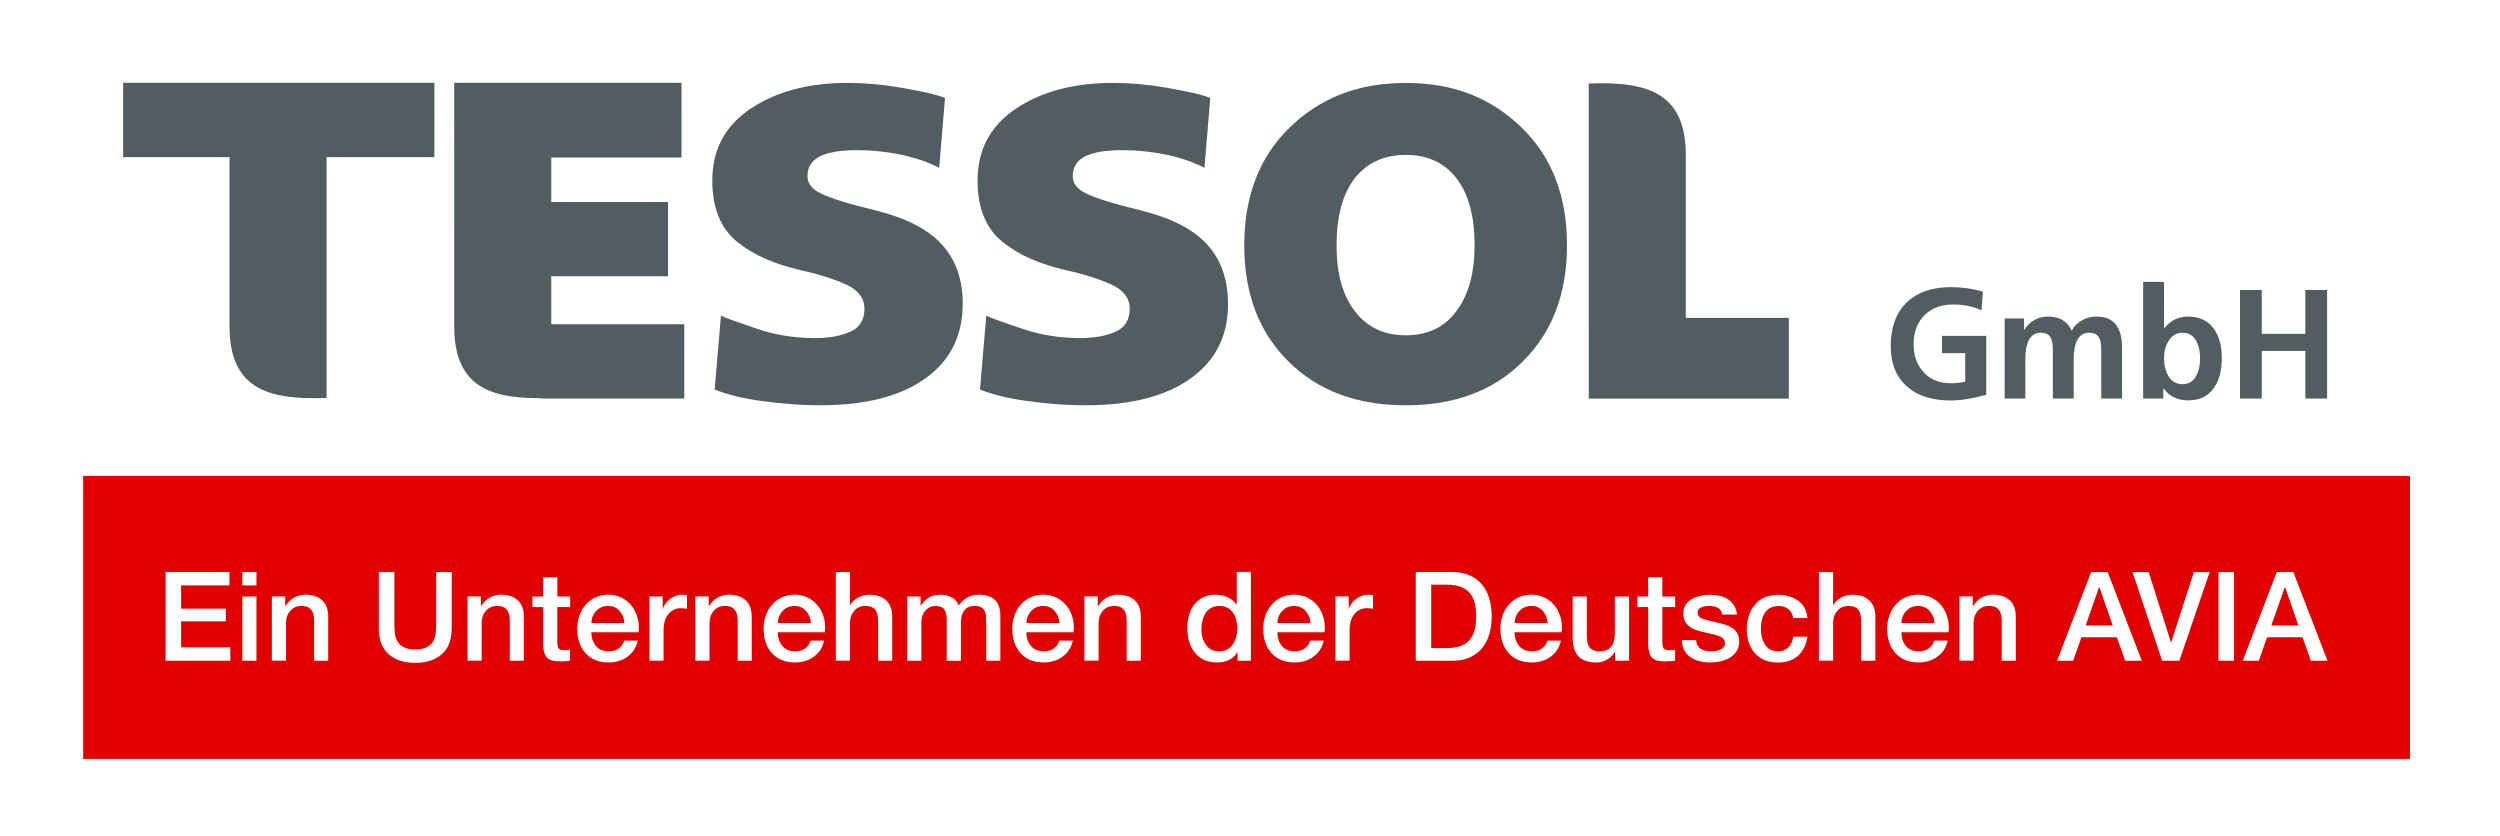<?xml version="1.0" encoding="UTF-8"?>
<svg id="Ebene_1" xmlns="http://www.w3.org/2000/svg" version="1.1" viewBox="0 0 511.09 170.93">
  <!-- Generator: Adobe Illustrator 29.8.3, SVG Export Plug-In . SVG Version: 2.1.1 Build 3)  -->
  <defs>
    <style>
      .st0 {
        fill: #525d61;
        fill-rule: evenodd;
      }

      .st1 {
        fill: #e10000;
      }
    </style>
  </defs>
  <g>
    <path class="st1" d="M300.58,121.36c-.44-.58-1.06-1.03-1.86-1.35s-1.8-.48-3-.48h-3.13v12.96h3.13c1.2,0,2.2-.16,3-.48.8-.32,1.41-.78,1.86-1.36.44-.58.75-1.26.93-2.02.18-.76.27-1.64.27-2.62s-.09-1.86-.27-2.63-.49-1.44-.93-2.02Z"/>
    <path class="st1" d="M392.17,123.88c-.98,0-1.8.33-2.44.99-.64.66-.98,1.49-1.02,2.49h6.76c-.05-.97-.38-1.79-.98-2.46-.6-.68-1.38-1.02-2.33-1.02h0Z"/>
    <path class="st1" d="M313.09,123.88c-.98,0-1.8.33-2.44.99-.64.66-.98,1.49-1.02,2.49h6.76c-.05-.97-.38-1.79-.98-2.46-.6-.68-1.38-1.02-2.33-1.02h0Z"/>
    <path class="st1" d="M124.35,123.88c-.98,0-1.8.33-2.44.99-.64.66-.98,1.49-1.02,2.49h6.76c-.05-.97-.38-1.79-.98-2.46-.6-.68-1.38-1.02-2.33-1.02h.01Z"/>
    <path class="st1" d="M162.47,123.88c-.98,0-1.8.33-2.44.99s-.98,1.49-1.02,2.49h6.76c-.05-.97-.38-1.79-.98-2.46-.6-.68-1.38-1.02-2.33-1.02h.01Z"/>
    <polygon class="st1" points="429.12 120.06 426.38 127.87 431.92 127.87 429.2 120.06 429.12 120.06"/>
    <path class="st1" d="M264.6,123.88c-.98,0-1.8.33-2.44.99-.64.66-.98,1.49-1.02,2.49h6.76c-.05-.97-.38-1.79-.98-2.46-.6-.68-1.38-1.02-2.33-1.02h0Z"/>
    <path class="st1" d="M213.29,123.88c-.98,0-1.8.33-2.44.99s-.98,1.49-1.02,2.49h6.76c-.05-.97-.38-1.79-.98-2.46-.6-.68-1.38-1.02-2.33-1.02h.01Z"/>
    <path class="st1" d="M249.3,123.88c-.64,0-1.21.13-1.69.39s-.87.62-1.16,1.08c-.29.46-.5.97-.64,1.54s-.2,1.16-.2,1.77c0,1.24.31,2.3.93,3.18.62.88,1.52,1.32,2.71,1.32.63,0,1.17-.13,1.64-.39s.85-.61,1.16-1.06c.3-.44.53-.94.67-1.49s.22-1.12.22-1.72c0-1.44-.33-2.57-.98-3.39s-1.54-1.23-2.66-1.23Z"/>
    <path class="st1" d="M17,97.3v57.85h475.68v-57.85s-475.68,0-475.68,0ZM47.09,135.08h-13.24v-18.14h13.06v2.74h-9.89v4.75h9.15v2.59h-9.15v5.31h10.06v2.74h.01ZM52.43,135.08h-2.9v-13.14h2.9v13.14ZM52.43,119.68h-2.9v-2.74h2.9v2.74ZM67.12,135.08h-2.9v-8.26c-.02-1.02-.23-1.76-.65-2.24-.42-.47-1.05-.71-1.92-.71-.95,0-1.72.33-2.3.99-.58.66-.88,1.48-.88,2.46v7.75h-2.9v-13.14h2.74v1.93l.05.05c.44-.73,1.02-1.3,1.73-1.72s1.5-.62,2.36-.62c1.46,0,2.6.39,3.42,1.16.82.77,1.23,1.88,1.23,3.32v9.02h.02ZM92.33,128.55c0,2.27-.66,4-1.99,5.18s-3.15,1.78-5.45,1.78-4.12-.59-5.45-1.78-1.99-2.91-1.99-5.18v-11.61h3.18v10.57c0,.8.04,1.47.11,2.03.08.56.25,1.08.52,1.58.27.49.7.89,1.3,1.19.59.31,1.37.46,2.34.46s1.75-.15,2.34-.46c.59-.3,1.03-.7,1.3-1.19.27-.49.44-1.02.52-1.58.08-.56.11-1.24.11-2.03v-10.57h3.18v11.61h-.02ZM107.12,135.08h-2.9v-8.26c-.02-1.02-.23-1.76-.65-2.24-.42-.47-1.05-.71-1.92-.71-.95,0-1.72.33-2.3.99-.58.66-.88,1.48-.88,2.46v7.75h-2.9v-13.14h2.74v1.93l.05.05c.44-.73,1.02-1.3,1.73-1.72.71-.42,1.5-.62,2.36-.62,1.46,0,2.6.39,3.42,1.16.82.77,1.23,1.88,1.23,3.32v9.02h.02ZM116.55,124.11h-2.62v7.01c0,.68.08,1.15.25,1.41.17.26.55.39,1.14.39.54,0,.95-.03,1.22-.1v2.24c-.15.02-.36.04-.63.08-.54.05-.96.08-1.24.08-1.42,0-2.38-.26-2.86-.79s-.74-1.38-.77-2.57v-7.75h-2.19v-2.16h2.19v-3.94h2.9v3.94h2.62v2.16h-.01ZM130.55,129.26h-9.66c0,1.1.31,2.02.92,2.77s1.48,1.12,2.62,1.12c1.63,0,2.69-.73,3.2-2.19h2.75c-.31,1.41-1,2.5-2.1,3.29-1.09.79-2.38,1.18-3.85,1.18-2.02,0-3.59-.64-4.73-1.91-1.13-1.27-1.7-2.94-1.7-5.01,0-.93.15-1.82.44-2.66.3-.84.72-1.58,1.28-2.22s1.23-1.15,2.02-1.51c.79-.36,1.66-.55,2.61-.55s1.78.18,2.55.53c.77.36,1.44.85,2,1.47.56.63.98,1.35,1.27,2.16.29.81.43,1.66.43,2.54,0,.32-.02.64-.05.97v.02ZM140.46,124.46c-.07-.02-.16-.03-.28-.05-.44-.05-.76-.08-.97-.08-1.03,0-1.88.4-2.55,1.19-.67.8-1,1.9-1,3.3v6.25h-2.9v-13.14h2.72v2.54h.05c.08-.36.25-.7.48-1.04.24-.34.54-.65.9-.93s.76-.5,1.18-.67.85-.25,1.27-.25c.34,0,.64.02.91.05.09.02.14.03.18.03v2.8h.01ZM153.7,135.08h-2.9v-8.26c-.02-1.02-.23-1.76-.65-2.24-.42-.47-1.05-.71-1.92-.71-.95,0-1.72.33-2.3.99-.58.66-.88,1.48-.88,2.46v7.75h-2.9v-13.14h2.74v1.93l.05.05c.44-.73,1.02-1.3,1.73-1.72.71-.42,1.5-.62,2.36-.62,1.46,0,2.6.39,3.42,1.16.82.77,1.23,1.88,1.23,3.32v9.02h.02ZM168.67,129.26h-9.66c0,1.1.3,2.02.91,2.77s1.48,1.12,2.62,1.12c1.63,0,2.69-.73,3.2-2.19h2.74c-.31,1.41-1,2.5-2.1,3.29-1.09.79-2.38,1.18-3.85,1.18-2.02,0-3.59-.64-4.73-1.91-1.13-1.27-1.7-2.94-1.7-5.01,0-.93.15-1.82.44-2.66.3-.84.72-1.58,1.28-2.22s1.23-1.15,2.02-1.51c.79-.36,1.66-.55,2.6-.55s1.78.18,2.55.53c.77.36,1.44.85,2,1.47.56.63.98,1.35,1.27,2.16.29.81.43,1.66.43,2.54,0,.32-.02.64-.05.97l.03.02ZM182.42,135.08h-2.9v-8.26c-.02-1.02-.23-1.76-.65-2.24-.42-.47-1.05-.71-1.92-.71-.95,0-1.72.33-2.3.99-.58.66-.88,1.48-.88,2.46v7.75h-2.9v-18.14h2.9v6.73h.05c.37-.61.91-1.11,1.61-1.5s1.48-.58,2.32-.58c1.46,0,2.6.39,3.42,1.16.82.77,1.23,1.88,1.23,3.32v9.02h.02ZM204.52,135.08h-2.9v-7.67c0-.61-.02-1.12-.06-1.53-.04-.41-.14-.76-.29-1.05-.15-.3-.39-.53-.72-.7s-.77-.25-1.31-.25c-.95,0-1.65.3-2.11.9s-.69,1.47-.69,2.61v7.7h-2.9v-8.44c0-.95-.17-1.65-.52-2.1s-.94-.67-1.79-.67c-.8,0-1.47.31-2.03.91-.56.61-.84,1.44-.84,2.49v7.8h-2.9v-13.14h2.74v1.83h.08c.47-.71,1.02-1.25,1.65-1.63.63-.37,1.42-.56,2.39-.56.85,0,1.6.18,2.26.55.66.36,1.14.91,1.42,1.64.51-.71,1.09-1.25,1.75-1.63.66-.37,1.45-.56,2.36-.56,1.44,0,2.53.35,3.28,1.05.75.7,1.12,1.83,1.12,3.37v9.07h0ZM219.49,129.26h-9.66c0,1.1.3,2.02.92,2.77.61.75,1.48,1.12,2.62,1.12,1.63,0,2.69-.73,3.2-2.19h2.75c-.31,1.41-1,2.5-2.1,3.29-1.09.79-2.38,1.18-3.85,1.18-2.02,0-3.59-.64-4.73-1.91-1.13-1.27-1.7-2.94-1.7-5.01,0-.93.15-1.82.44-2.66.3-.84.72-1.58,1.28-2.22s1.23-1.15,2.02-1.51c.79-.36,1.66-.55,2.6-.55s1.78.18,2.55.53c.77.36,1.44.85,2,1.47.56.63.98,1.35,1.27,2.16.29.81.43,1.66.43,2.54,0,.32-.02.64-.05.97v.02ZM233.24,135.08h-2.9v-8.26c-.02-1.02-.23-1.76-.65-2.24-.42-.47-1.05-.71-1.92-.71-.95,0-1.72.33-2.3.99-.58.66-.88,1.48-.88,2.46v7.75h-2.9v-13.14h2.74v1.93l.05.05c.44-.73,1.02-1.3,1.73-1.72.71-.42,1.5-.62,2.36-.62,1.46,0,2.6.39,3.42,1.16.82.77,1.23,1.88,1.23,3.32v9.02h.02ZM255.73,135.08h-2.74v-1.78h-.05c-.36.71-.9,1.24-1.64,1.6s-1.55.53-2.43.53c-1.98,0-3.5-.65-4.56-1.96-1.06-1.3-1.59-2.99-1.59-5.06,0-1.15.16-2.16.47-3.02.31-.86.74-1.58,1.27-2.15s1.14-.99,1.82-1.26c.68-.27,1.39-.41,2.13-.41.9,0,1.75.17,2.54.52.8.35,1.41.86,1.83,1.54h.05v-6.71h2.9v18.16ZM270.8,129.26h-9.66c0,1.1.3,2.02.91,2.77.61.75,1.48,1.12,2.62,1.12,1.63,0,2.69-.73,3.2-2.19h2.75c-.31,1.41-1,2.5-2.1,3.29-1.09.79-2.38,1.18-3.85,1.18-2.02,0-3.59-.64-4.73-1.91-1.13-1.27-1.7-2.94-1.7-5.01,0-.93.15-1.82.44-2.66.3-.84.72-1.58,1.28-2.22s1.23-1.15,2.02-1.51c.79-.36,1.66-.55,2.61-.55s1.78.18,2.55.53c.77.36,1.44.85,1.99,1.47.56.63.98,1.35,1.27,2.16.29.81.43,1.66.43,2.54,0,.32-.02.64-.05.97l.02.02ZM280.71,124.46c-.07-.02-.16-.03-.28-.05-.44-.05-.76-.08-.97-.08-1.03,0-1.88.4-2.55,1.19-.67.8-1,1.9-1,3.3v6.25h-2.9v-13.14h2.72v2.54h.05c.08-.36.25-.7.48-1.04.24-.34.54-.65.9-.93s.76-.5,1.18-.67c.42-.17.85-.25,1.27-.25.34,0,.64.02.91.05.09.02.14.03.18.03v2.8h.01ZM304.49,129.57c-.31,1.1-.8,2.06-1.46,2.88s-1.5,1.47-2.52,1.93c-1.02.47-2.2.7-3.56.7h-7.52v-18.14h7.52c1.35,0,2.54.23,3.56.7,1.02.47,1.86,1.11,2.52,1.93s1.15,1.78,1.46,2.88.47,2.29.47,3.56-.16,2.46-.47,3.56h0ZM319.29,129.26h-9.66c0,1.1.31,2.02.92,2.77.61.75,1.48,1.12,2.62,1.12,1.63,0,2.69-.73,3.2-2.19h2.74c-.31,1.41-1,2.5-2.1,3.29-1.09.79-2.38,1.18-3.85,1.18-2.02,0-3.59-.64-4.73-1.91-1.13-1.27-1.7-2.94-1.7-5.01,0-.93.15-1.82.44-2.66.3-.84.72-1.58,1.28-2.22s1.23-1.15,2.02-1.51c.79-.36,1.66-.55,2.6-.55s1.78.18,2.55.53c.77.36,1.44.85,2,1.47.56.63.98,1.35,1.27,2.16.29.81.43,1.66.43,2.54,0,.32-.02.64-.05.97l.02.02ZM333.04,135.08h-2.85v-1.83h-.05c-.36.64-.88,1.17-1.58,1.58-.69.41-1.41.61-2.16.61-1.69,0-2.94-.43-3.72-1.28-.79-.86-1.18-2.15-1.18-3.88v-8.33h2.9v8.06c0,1.12.21,1.92.64,2.41.42.49,1.05.74,1.88.74,1.13,0,1.96-.32,2.46-.97.51-.64.76-1.52.76-2.62v-7.62h2.9v13.14h0ZM342.46,124.11h-2.62v7.01c0,.68.08,1.15.25,1.41.17.26.55.39,1.14.39.54,0,.95-.03,1.22-.1v2.24c-.15.02-.36.04-.64.08-.54.05-.96.08-1.24.08-1.42,0-2.38-.26-2.86-.79-.48-.53-.74-1.38-.77-2.57v-7.75h-2.19v-2.16h2.19v-3.94h2.9v3.94h2.62v2.16h0ZM355.02,133.11c-.34.55-.79,1-1.36,1.33-.57.34-1.2.59-1.89.75s-1.4.24-2.11.24c-1.73,0-3.13-.39-4.19-1.17-1.07-.78-1.61-1.91-1.63-3.4h2.9c.07.8.37,1.38.91,1.74s1.23.55,2.06.55c.32,0,.64-.02.97-.06.32-.04.64-.13.94-.25.3-.13.55-.3.74-.53s.28-.52.28-.88c-.03-.58-.32-.99-.86-1.24-.54-.25-1.38-.5-2.52-.74-.47-.1-.78-.17-.91-.2-.63-.14-1.18-.29-1.65-.46-.47-.17-.91-.4-1.3-.69-.39-.29-.7-.66-.93-1.1-.23-.45-.34-1-.34-1.64,0-.68.17-1.26.5-1.75s.77-.89,1.31-1.18c.54-.3,1.13-.51,1.77-.64.64-.13,1.28-.19,1.92-.19,1.47,0,2.69.3,3.63.91.51.34.92.77,1.25,1.28.32.52.52,1.13.61,1.84h-3.02c-.12-.64-.41-1.1-.89-1.36-.47-.26-1.07-.39-1.78-.39-.24,0-.49.02-.76.05-.27.03-.53.1-.77.2-.25.1-.45.24-.61.42-.16.18-.24.4-.24.67,0,.54.27.94.81,1.18.54.25,1.39.49,2.54.72.51.12.81.19.92.2.63.15,1.18.31,1.65.48.47.17.91.39,1.31.67s.71.64.94,1.08.34.97.34,1.6c0,.75-.17,1.39-.51,1.94l-.03.02ZM360.2,130.31c.14.53.34,1,.62,1.44.28.43.64.78,1.08,1.03.44.25.97.38,1.58.38.85,0,1.55-.27,2.1-.8.55-.53.89-1.27,1.03-2.2h2.9c-.27,1.71-.92,3.02-1.96,3.93-1.03.91-2.39,1.36-4.07,1.36-2,0-3.56-.63-4.69-1.89s-1.69-2.89-1.69-4.89.56-3.76,1.68-5.08,2.72-1.98,4.8-1.98c1.61,0,2.96.41,4.07,1.22,1.1.81,1.72,1.99,1.85,3.53h-2.9c-.12-.78-.44-1.38-.98-1.82-.53-.43-1.21-.65-2.02-.65-.42,0-.84.07-1.26.2-.41.14-.8.38-1.16.72-.36.35-.64.84-.86,1.47-.22.64-.33,1.43-.33,2.38,0,.58.07,1.13.2,1.65h.01ZM383.4,135.08h-2.9v-8.26c-.02-1.02-.23-1.76-.65-2.24-.42-.47-1.05-.71-1.92-.71-.95,0-1.72.33-2.3.99-.58.66-.88,1.48-.88,2.46v7.75h-2.9v-18.14h2.9v6.73h.05c.37-.61.91-1.11,1.61-1.5.7-.39,1.48-.58,2.33-.58,1.46,0,2.6.39,3.42,1.16.82.77,1.23,1.88,1.23,3.32v9.02h.01ZM398.37,129.26h-9.66c0,1.1.3,2.02.91,2.77.61.75,1.48,1.12,2.62,1.12,1.63,0,2.69-.73,3.2-2.19h2.74c-.31,1.41-1,2.5-2.1,3.29-1.09.79-2.38,1.18-3.85,1.18-2.02,0-3.59-.64-4.73-1.91s-1.7-2.94-1.7-5.01c0-.93.15-1.82.44-2.66.3-.84.72-1.58,1.28-2.22s1.23-1.15,2.02-1.51c.79-.36,1.66-.55,2.61-.55s1.78.18,2.55.53c.77.36,1.44.85,2,1.47.56.63.98,1.35,1.27,2.16.29.81.43,1.66.43,2.54,0,.32-.02.64-.05.97l.02.02ZM412.12,135.08h-2.9v-8.26c-.02-1.02-.23-1.76-.65-2.24-.42-.47-1.05-.71-1.92-.71-.95,0-1.72.33-2.3.99-.58.66-.88,1.48-.88,2.46v7.75h-2.9v-13.14h2.74v1.93l.05.05c.44-.73,1.02-1.3,1.73-1.72.71-.42,1.5-.62,2.36-.62,1.46,0,2.6.39,3.42,1.16.82.77,1.23,1.88,1.23,3.32v9.02h.02ZM434.46,135.08l-1.7-4.8h-7.24l-1.7,4.8h-3.28l6.96-18.14h3.38l6.99,18.14h-3.41ZM445.54,135.08h-3.53l-6.05-18.14h3.3l4.55,14.36h.05l4.65-14.36h3.23l-6.2,18.14h0ZM456.72,135.08h-3.18v-18.14h3.18v18.14ZM472.42,135.08l-1.7-4.8h-7.24l-1.7,4.8h-3.28l6.96-18.14h3.38l6.99,18.14h-3.41Z"/>
    <polygon class="st1" points="467.09 120.06 464.34 127.87 469.88 127.87 467.16 120.06 467.09 120.06"/>
  </g>
  <path class="st0" d="M457.94,81.47v-22.19h4.45v8.96h8.9v-8.96h4.45v22.19h-4.45v-9.73h-8.9v9.73h-4.45ZM438.14,81.47v-23.84h4.26v9.57h0c1.26-1.65,2.9-2.48,4.92-2.48,2.36,0,4.14.86,5.33,2.57,1.04,1.48,1.57,3.46,1.57,5.94s-.51,4.47-1.55,5.98c-1.18,1.76-2.94,2.64-5.28,2.64-2.21,0-3.88-.79-5-2.38h-.13v2h-4.13,0ZM442.4,73.23c0,1.38.28,2.55.83,3.53.66,1.19,1.64,1.78,2.94,1.78s2.24-.6,2.87-1.81c.49-.95.74-2.12.74-3.5s-.24-2.5-.74-3.43c-.61-1.19-1.55-1.78-2.81-1.78s-2.24.58-2.93,1.75c-.6.97-.9,2.13-.9,3.46h0ZM409.82,81.47v-16.37h3.97v2.29h.06c1.19-1.78,2.81-2.67,4.86-2.67,2.35,0,3.96.96,4.83,2.89.47-.93,1.2-1.66,2.19-2.19.89-.47,1.86-.7,2.92-.7,3.45,0,5.18,2.14,5.18,6.42v10.33h-4.26v-9.76c0-1.12-.11-1.93-.32-2.42-.34-.85-1.05-1.27-2.13-1.27-2.12,0-3.18,1.83-3.18,5.5v7.95h-4.26v-9.76c0-1.12-.11-1.93-.32-2.42-.34-.85-1.05-1.27-2.13-1.27-2.12,0-3.18,1.83-3.18,5.5v7.95h-4.26.03ZM405.38,59.66l-.29,3.78c-1.71-.79-3.63-1.19-5.77-1.19-2.54,0-4.55.78-6.03,2.34-1.39,1.48-2.08,3.4-2.08,5.77s.68,4.24,2.05,5.74,3.22,2.25,5.55,2.25c1.11,0,2.1-.11,2.95-.32v-5.84h-4.75v-3.53h9.05v12.06c-2.84.77-5.26,1.15-7.25,1.15-3.76,0-6.71-.92-8.85-2.76-2.29-1.95-3.43-4.76-3.43-8.44s1.09-6.75,3.27-8.84,5.19-3.13,9.01-3.13c2.31,0,4.5.31,6.58.93h0v.03Z"/>
  <path class="st0" d="M301.46,50.15c0-5.84-1.2-10.37-3.62-13.58-2.46-3.27-5.95-4.9-10.45-4.9s-8.01,1.63-10.53,4.9c-2.41,3.22-3.62,7.74-3.62,13.58s1.23,10.15,3.7,13.42c2.52,3.32,6,4.98,10.45,4.98s7.96-1.66,10.37-4.98c2.46-3.27,3.7-7.74,3.7-13.42h0ZM320.35,50.15c0,9.91-3.03,17.84-9.08,23.79-5.95,5.95-13.9,8.92-23.87,8.92s-17.95-2.97-23.95-8.92c-6.05-5.95-9.08-13.88-9.08-23.79s3.03-17.92,9.08-23.87c3.05-3.05,6.56-5.37,10.53-6.95,3.96-1.58,8.44-2.37,13.42-2.37s9.44.79,13.38,2.37c3.94,1.58,7.43,3.9,10.49,6.95,6.05,5.95,9.08,13.9,9.08,23.87h0ZM251.06,62.12c0,6.59-2.6,11.71-7.8,15.35-5.09,3.59-12.19,5.38-21.3,5.38-2.09,0-4.14-.08-6.15-.24-2.01-.16-3.98-.38-5.91-.64-1.98-.27-3.76-.6-5.34-1s-2.99-.84-4.22-1.33l1.29-15.11c.54.27,1.39.62,2.57,1.02,1.18.41,2.71.95,4.58,1.59,3.75,1.31,7.77,1.97,12.05,1.97,3,0,5.47-.46,7.39-1.37,1.82-.86,2.73-2.41,2.73-4.67,0-1.82-.94-3.29-2.81-4.42-.96-.54-2.29-1.1-3.98-1.69s-3.74-1.17-6.15-1.7c-2.57-.59-4.93-1.34-7.07-2.25-2.14-.91-4.1-2.06-5.87-3.46-3.48-2.74-5.22-6.95-5.22-12.64,0-6.32,2.63-11.24,7.88-14.72,5.25-3.5,11.84-5.24,19.77-5.24,3.54,0,7.15.32,10.85.96,1.82.32,3.48.64,4.98.96s2.87.7,4.1,1.13l-1.2,14.31c-2.04-1.07-4.55-1.96-7.55-2.65-3.16-.64-6.19-.96-9.08-.96-3.54,0-6.14.43-7.8,1.29-1.66.86-2.49,2.2-2.49,4.02,0,1.5.91,2.68,2.73,3.54.96.48,2.4,1.02,4.3,1.61,1.9.59,4.3,1.23,7.19,1.93,6.11,1.55,10.55,3.88,13.34,6.99,2.78,3.11,4.18,7.12,4.18,12.05h0ZM196.81,62.12c0,6.59-2.6,11.71-7.79,15.35-5.09,3.59-12.19,5.38-21.3,5.38-2.09,0-4.14-.08-6.15-.24-2.01-.16-3.98-.38-5.91-.64-1.98-.27-3.76-.6-5.34-1s-2.99-.84-4.22-1.33l1.29-15.11c.53.27,1.39.62,2.57,1.02,1.18.41,2.71.95,4.58,1.59,3.75,1.31,7.77,1.97,12.06,1.97,3,0,5.46-.46,7.39-1.37,1.82-.86,2.73-2.41,2.73-4.67,0-1.82-.94-3.29-2.81-4.42-.96-.54-2.29-1.1-3.98-1.69s-3.74-1.17-6.15-1.7c-2.57-.59-4.93-1.34-7.07-2.25-2.14-.91-4.1-2.06-5.87-3.46-3.48-2.74-5.22-6.95-5.22-12.64,0-6.32,2.62-11.24,7.88-14.72,5.25-3.5,11.84-5.24,19.77-5.24,3.54,0,7.15.32,10.85.96,1.82.32,3.48.64,4.98.96s2.87.7,4.1,1.13l-1.2,14.31c-2.04-1.07-4.55-1.96-7.55-2.65-3.16-.64-6.19-.96-9.08-.96-3.54,0-6.14.43-7.8,1.29-1.66.86-2.49,2.2-2.49,4.02,0,1.5.91,2.68,2.73,3.54.96.48,2.4,1.02,4.3,1.61,1.9.59,4.3,1.23,7.19,1.93,6.11,1.55,10.56,3.88,13.34,6.99,2.78,3.11,4.18,7.12,4.18,12.05h-.01ZM66.77,32.12v49.23c-12.68.51-19.85-2.31-19.85-14.72v-34.51h-21.75v-15.19h63.64v15.19h-22.04ZM92.85,24.63h0v-7.7h46.48v15.27h-26.63v9.09h23.87v15.19h-23.87v9.81h27.19v15.19h-28.17c-.56,0-1.15-.03-1.77-.08-10.96-.02-17.09-3.3-17.09-14.77V24.63h-.01ZM324.79,66.3V17.07c12.68-.51,19.85,2.31,19.85,14.72v33.2h21.06v16.5h-40.9v-15.19h-.01Z"/>
</svg>